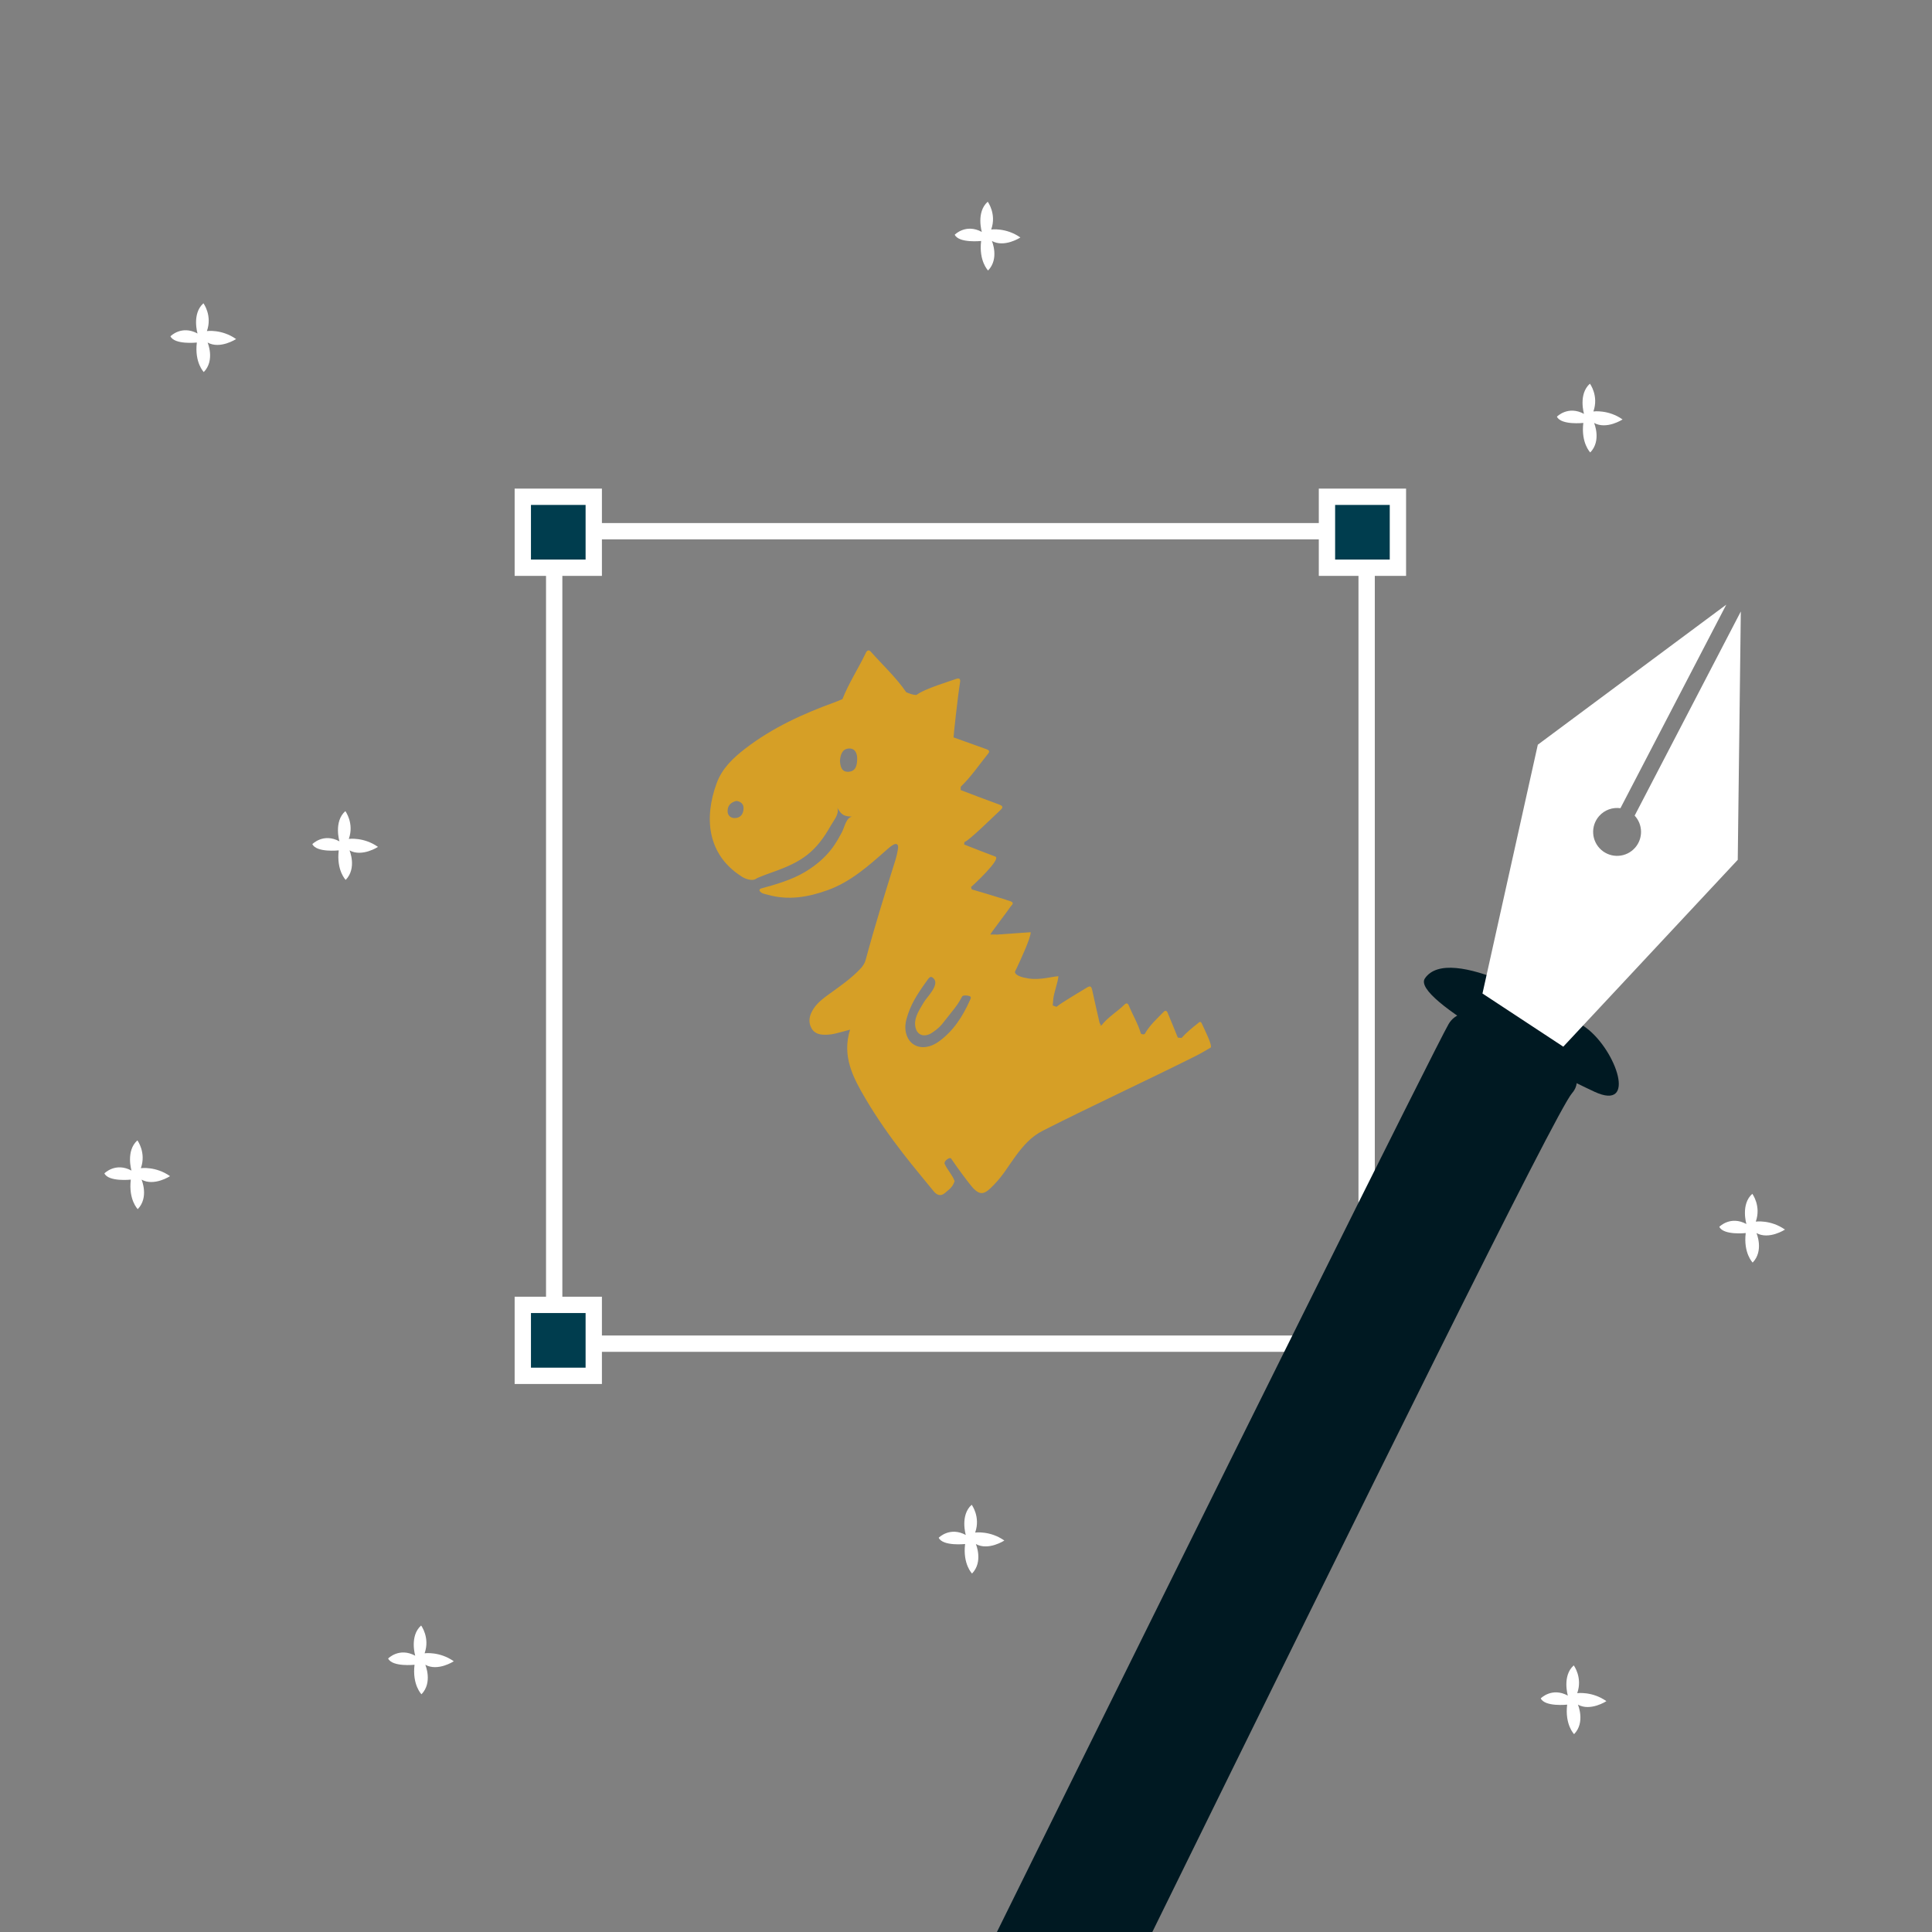 <svg xmlns="http://www.w3.org/2000/svg" viewBox="0 0 1775.599 1775.599"><rect x="0" y="0" width="1775.599" height="1775.599" fill="#808080" stroke="none"/><g><g id="Calque_1"><path d="M1104.351,940.39c-1.14-2.485-2.696-.502-3.81.386-5.127,4.085-10.251,8.185-14.589,13.15-1.167-.106-2.333-.209-3.499-.312-2.865-7.046-5.656-14.124-8.648-21.116-.752-1.758-1.676-5.324-4.425-2.489-6.214,6.407-12.981,12.408-17.394,20.374-1.227.324-2.41.349-3.471-.49-2.607-9.109-7.597-17.197-11.134-25.91-.748-1.843-2.074-2.496-3.722-.882-6.882,6.741-15.44,11.625-21.419,19.364-.384.042-.764.015-1.138-.081-.054-.238-.109-.475-.163-.713l1.302.794-1.604-2.114c-2.301-10.089-4.663-20.166-6.819-30.286-.691-3.246-1.597-4.298-4.36-2.767-.25.161-.513.319-.797.475-1.243.801-24.009,14.216-27.686,17.554-1.157-.421-2.315-.844-3.472-1.265.066-1.545.279-3.73.551-6.263.416-4.826,4.323-15.485,4.672-20.621-5.7.29-16.651,3.716-27.403,2.093-13.865-2.093-12.48-6.261-12.48-6.261.306-.653.572-1.319.855-1.979l.042.102c3.219-6.776,13.985-29.853,13.482-34.397l-31.722,2.248-.153-.143c-1.73.013-3.46.026-5.191.039,0,0-.051-.046-.051-.046-.048-.538,16.753-22.668,18.968-26.028,1.31-1.422,3.388-3.381-.81-4.639-1.191-.357-2.375-.737-3.558-1.119l-.105-.139c-6.665-2.102-30.243-9.258-31.306-9.459-.09-.079-.162-.141-.252-.22-.225-.676-.437-1.355-.646-2.033,1.723-1.267,28.12-25.822,22.405-27.937-9.622-3.562-19.143-7.399-28.706-11.12.074-.738.147-1.475.221-2.212,4.572-1.627,25.38-22.238,32.729-29.059,2.179-2.022,3.769-3.845-.677-5.447-11.877-4.279-23.648-8.854-35.462-13.311.008-1.014.016-2.029.024-3.044,9.594-9.249,17.038-20.278,25.324-30.61,1.64-2.045.561-3.127-1.645-3.903-10.066-3.541-20.092-7.199-30.132-10.815-.049-.025-.092-.151-.111-.209-.09-.896,3.697-36.389,6.005-50.775.519-3.233-1.173-3.794-3.997-2.686-3.923,1.54-28.951,8.924-36.035,14.612-3.393.06-6.416-1.283-9.472-2.499-9.395-13.663-21.574-24.896-32.52-37.204-1.922-2.161-3.49-1.318-4.601,1.014-6.829,14.342-15.634,27.683-21.508,42.508h0c-2.224.919-4.417,1.925-6.678,2.744-29.358,10.634-57.607,23.476-82.512,42.645-11.105,8.547-21.318,18.124-26.346,31.764-12.179,33.038-7.909,65.699,21.834,85.189,4.12,3.139,10.977,5.104,14.095,2.877,2.014-1.438,13.875-5.64,15.821-6.328,26.114-9.237,39.242-17.917,53.216-42.861,2.68-4.784,7.796-10.34,5.923-16.091,4.12,7.456,7.063,7.652,13.414,8.107-5.449.857-6.932,10.088-9.269,14.313-4.573,8.267-11.321,22.958-33.943,36.532-11.707,7.025-26.575,11.469-39.935,15.045-.975.261-1.889.704-1.926,1.951,1.653,3.024,4.902,3.133,7.633,3.913,18.905,5.401,37.176,2.262,55.207-4.258,20.869-7.547,37.038-21.934,53.272-36.263,2.113-1.865,4.232-3.811,6.635-5.238,3.208-1.905,5.203-.696,4.654,3.078-.55,3.774-1.389,7.548-2.53,11.187-9.48,30.247-18.924,60.506-27.147,91.126-.875,3.257-2.525,5.842-4.784,8.244-8.513,9.05-18.656,16.073-28.662,23.275-5.591,4.024-11.131,8.161-14.841,14.114-3.369,5.405-4.883,11.271-1.684,17.235,3.14,5.854,8.893,6.393,14.737,6.138,2.373-.104,4.733-.439,7.043-.992,4.223-1.01,8.44-2.217,13.772-3.634-7.695,24.562,2.876,44.254,14.31,63.627,10.387,17.599,22.122,34.319,34.643,50.455,9.041,11.651,18.522,22.961,27.85,34.388,2.944,3.607,6.504,5.042,10.426,1.618,4.398-3.839,6.91-5.142,8.842-10.87-2.181-6.052-6.525-10.048-9.156-15.958-.996-2.238,4.649-6.742,6.017-4.709,6.821,10.134,17.01,23.523,19.358,26.16,7.729,8.68,11.78,6.351,19.882-2.093,9.106-9.492,12.117-15.687,19.871-26.269,6.94-9.472,14.232-17.995,25.282-23.588,46.271-23.416,93.377-45.104,139.755-68.285,4.865-2.432,9.575-5.187,14.267-7.945,2.182-1.282-5.519-16.546-8.231-22.454ZM675.249,751.857c-3.719.039-6.598-2.343-6.556-6.565.054-5.345,3.338-8.039,8.127-9.226,4.135.592,6.601,2.909,6.544,6.852-.073,5.1-2.725,8.883-8.115,8.939ZM787.792,697.953c-.176,5.433-1.27,10.878-7.819,11.319-6.43.434-7.706-4.607-7.998-10.127.399-5.214,1.904-10.8,7.999-11.226,5.95-.416,7.996,4.528,7.817,10.033ZM891.284,919.54c-6.597,14.776-15.173,28.097-28.545,37.722-11.695,8.419-24.556,6.243-29.112-4.873-2.152-5.251-1.929-10.792-.453-16.078,3.527-12.63,8.966-21.362,18.037-34.066,2.564-3.591,3.721-5.584,6.18-3.63,7.244,5.756-5.337,17.397-8.289,22.44-3.744,6.396-8.726,13.386-8.054,20.999.863,9.78,8.63,11.794,15.821,6.904,8.649-5.881,8.917-8.054,17.835-18.985,3.947-4.838,6.634-8.525,9.493-14.095.738-1.439,4.897-1.155,6.768-.445,2.232.847.93,2.739.32,4.107Z" fill="#d69f26"></path><rect x="509.325" y="488.211" width="746.682" height="746.682" fill="none" stroke="#fff" stroke-miterlimit="10" stroke-width="15"></rect><rect x="1219.541" y="456.555" width="65.211" height="65.211" fill="#003d4e" stroke="#fff" stroke-miterlimit="10" stroke-width="15"></rect><rect x="480.478" y="456.555" width="65.211" height="65.211" fill="#003d4e" stroke="#fff" stroke-miterlimit="10" stroke-width="15"></rect><rect x="1219.541" y="1199.242" width="65.211" height="65.211" fill="#003d4e" stroke="#fff" stroke-miterlimit="10" stroke-width="15"></rect><rect x="480.478" y="1199.242" width="65.211" height="65.211" fill="#003d4e" stroke="#fff" stroke-miterlimit="10" stroke-width="15"></rect><g><path d="M1309.547,899.217c-13.017,19.211,116.573,85.953,155.902,104.173,39.329,18.22,20.059-37.716-7.301-58.455-27.361-20.739-126.475-78.37-148.6-45.718Z" fill="#001922"></path><path d="M1599.884,561.986l-97.559,187.608c7.59,8.166,7.919,20.917.408,29.482-8.016,9.141-21.925,10.054-31.066,2.038-9.141-8.016-10.055-21.926-2.039-31.067,5.08-5.793,12.526-8.268,19.626-7.274l97.288-187.086-173.219,128.721-50.865,228.672,74.272,48.861,160.336-171.72,2.819-228.235Z" fill="#fff"></path><path d="M179.595,3412.161c58.88,25.604,284.198-450.247,419.774-708.743,135.576-258.496,816.34-1665.565,845.368-1698.669,29.028-33.105-90.784-102.378-113.375-63.629-22.591,38.749-810.088,1628.754-906.96,1843.111-96.872,214.356-303.688,602.327-244.808,627.931Z" fill="#001922"></path></g><path d="M311.959,773.237s-5.426-18.195,5.426-27.771c0,0,8.299,11.172,3.192,25.536,0,0,13.726-1.915,26.813,7.342,0,0-14.683,9.576-26.175,3.192,0,0,7.023,16.279-3.511,27.132,0,0-8.619-8.619-6.384-27.132,0,0-20.429,2.234-24.26-5.746,0,0,10.215-10.534,24.898-2.554Z" fill="#fff"></path><path d="M120.844,1075.836s-5.426-18.195,5.426-27.771c0,0,8.299,11.172,3.192,25.536,0,0,13.726-1.915,26.813,7.342,0,0-14.683,9.576-26.175,3.192,0,0,7.023,16.279-3.511,27.132,0,0-8.619-8.619-6.384-27.132,0,0-20.429,2.234-24.26-5.746,0,0,10.215-10.534,24.898-2.554Z" fill="#fff"></path><path d="M1605.03,1124.942s-5.426-18.195,5.426-27.771c0,0,8.299,11.172,3.192,25.536,0,0,13.726-1.915,26.813,7.342,0,0-14.683,9.576-26.175,3.192,0,0,7.023,16.279-3.511,27.132,0,0-8.619-8.619-6.384-27.132,0,0-20.429,2.234-24.26-5.746,0,0,10.215-10.534,24.898-2.554Z" fill="#fff"></path><path d="M887.606,1410.724s-5.426-18.195,5.426-27.771c0,0,8.299,11.172,3.192,25.536,0,0,13.726-1.915,26.813,7.342,0,0-14.683,9.576-26.175,3.192,0,0,7.023,16.279-3.511,27.132,0,0-8.619-8.619-6.384-27.132,0,0-20.429,2.234-24.26-5.746,0,0,10.215-10.534,24.898-2.554Z" fill="#fff"></path><path d="M902.344,213.165s-5.426-18.195,5.426-27.771c0,0,8.299,11.172,3.192,25.536,0,0,13.726-1.915,26.813,7.342,0,0-14.683,9.576-26.175,3.192,0,0,7.023,16.279-3.511,27.132,0,0-8.619-8.619-6.384-27.132,0,0-20.429,2.234-24.26-5.746,0,0,10.215-10.534,24.898-2.554Z" fill="#fff"></path><path d="M1455.78,380.39s-5.426-18.195,5.426-27.771c0,0,8.299,11.172,3.192,25.536,0,0,13.726-1.915,26.813,7.342,0,0-14.683,9.576-26.175,3.192,0,0,7.023,16.279-3.511,27.132,0,0-8.619-8.619-6.384-27.132,0,0-20.429,2.234-24.26-5.746,0,0,10.215-10.534,24.898-2.554Z" fill="#fff"></path><path d="M181.542,306.505s-5.426-18.195,5.426-27.771c0,0,8.299,11.172,3.192,25.536,0,0,13.726-1.915,26.813,7.342,0,0-14.683,9.576-26.175,3.192,0,0,7.023,16.279-3.511,27.132,0,0-8.619-8.619-6.384-27.132,0,0-20.429,2.234-24.26-5.746,0,0,10.215-10.534,24.898-2.554Z" fill="#fff"></path><path d="M381.611,1521.687s-5.426-18.195,5.426-27.771c0,0,8.299,11.172,3.192,25.536,0,0,13.726-1.915,26.813,7.342,0,0-14.683,9.576-26.175,3.192,0,0,7.023,16.279-3.511,27.132,0,0-8.619-8.619-6.384-27.132,0,0-20.429,2.234-24.26-5.746,0,0,10.215-10.534,24.898-2.554Z" fill="#fff"></path><path d="M1440.924,1558.343s-5.426-18.195,5.426-27.771c0,0,8.299,11.172,3.192,25.536,0,0,13.726-1.915,26.813,7.342,0,0-14.683,9.576-26.175,3.192,0,0,7.023,16.279-3.511,27.132,0,0-8.619-8.619-6.384-27.132,0,0-20.429,2.234-24.26-5.746,0,0,10.215-10.534,24.898-2.554Z" fill="#fff"></path></g></g></svg>